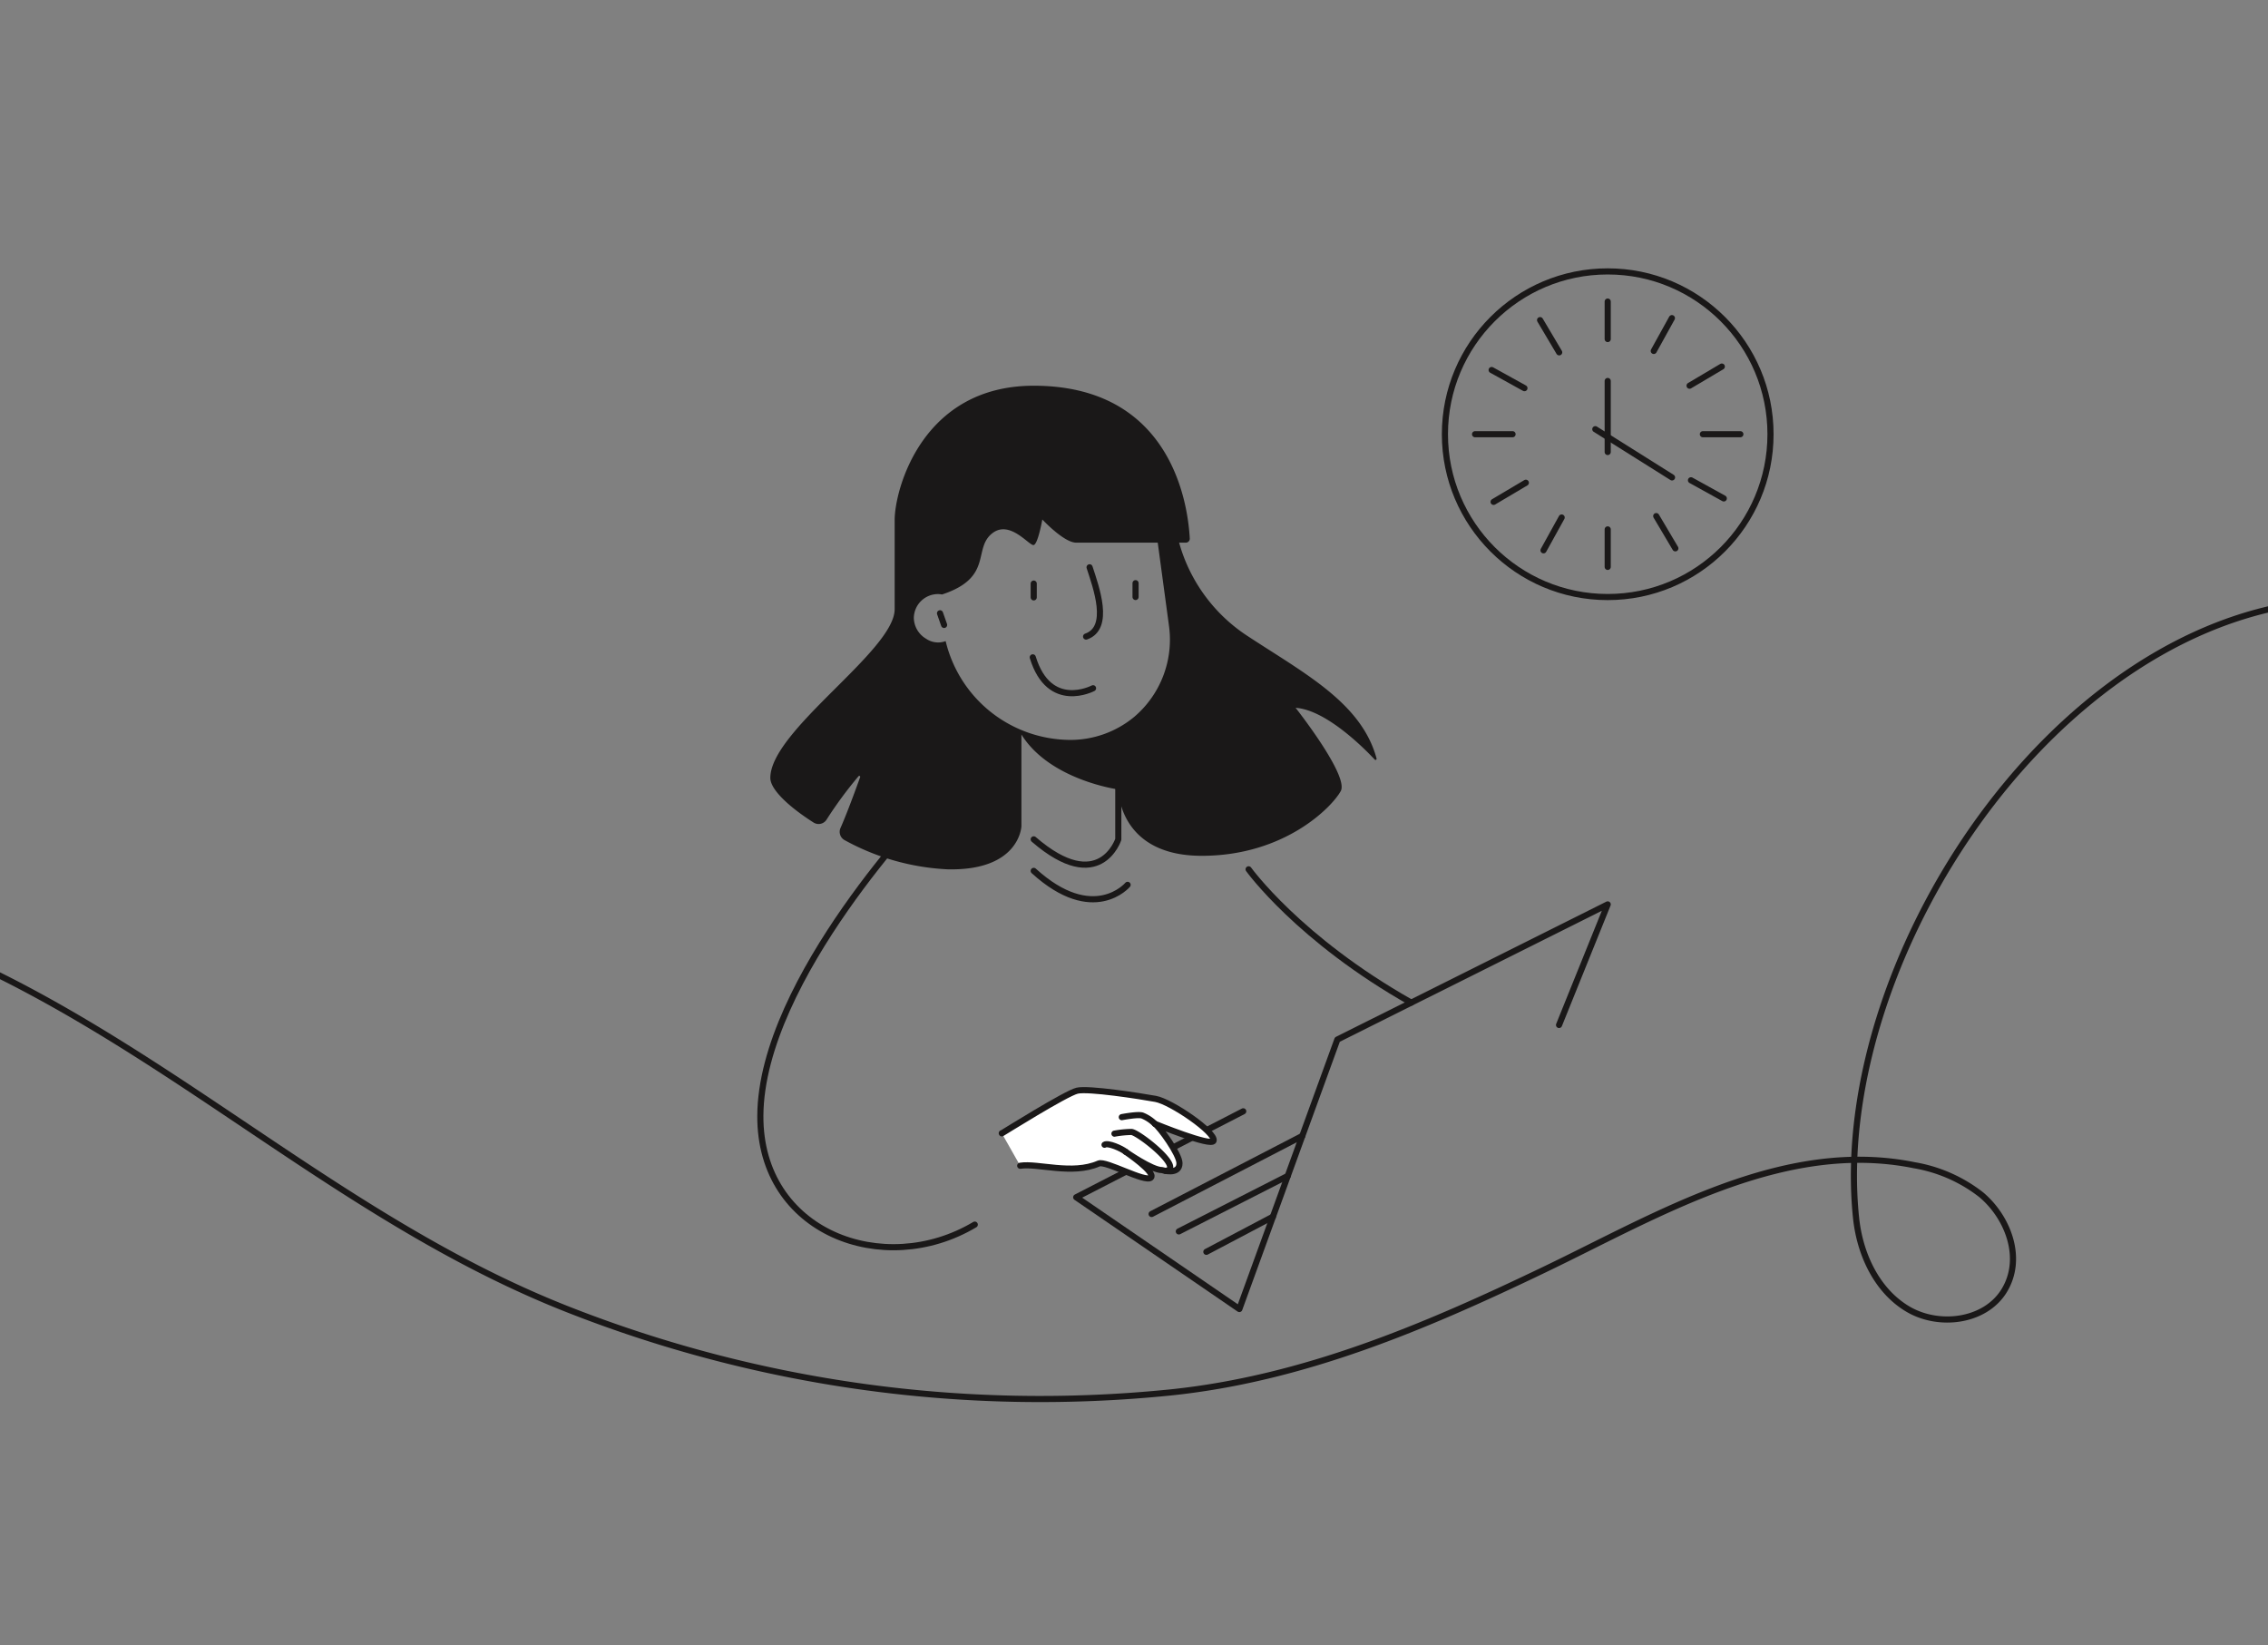 <svg xmlns="http://www.w3.org/2000/svg" xmlns:xlink="http://www.w3.org/1999/xlink" width="369.805" height="268.239" viewBox="0 0 369.805 268.239"><rect x="0" y="0" width="369.805" height="268.239" fill="#808080" stroke="none"/><defs><clipPath id="a"><rect width="369.805" height="268.239" transform="translate(489.903 1237.026)" fill="none"/></clipPath></defs><g transform="translate(-489.903 -1237.026)"><g clip-path="url(#a)"><path d="M641.532,1368.216s-27.539,28.344-27.653,50.716c-.1,19.09,20.15,26.574,34.964,17.742" fill="none" stroke="#1a1818" stroke-linecap="round" stroke-linejoin="round" stroke-width="1"/><path d="M693.492,1378.749s8.167,11.38,26.514,21.736" fill="none" stroke="#1a1818" stroke-linecap="round" stroke-linejoin="round" stroke-width="1"/><path d="M667.563,1329.512c1.044,3.226,3.511,9.869-.569,11.292" fill="none" stroke="#1a1818" stroke-linecap="round" stroke-linejoin="round" stroke-width="1"/><line y2="2.251" transform="translate(658.454 1332.166)" fill="none" stroke="#1a1818" stroke-linecap="round" stroke-linejoin="round" stroke-width="1"/><line y2="2.251" transform="translate(675.06 1332.1)" fill="none" stroke="#1a1818" stroke-linecap="round" stroke-linejoin="round" stroke-width="1"/><line x2="0.664" y2="1.898" transform="translate(643.176 1337.009)" fill="none" stroke="#1a1818" stroke-linecap="round" stroke-linejoin="round" stroke-width="1"/><path d="M672.245,1361.364v12.5s-3.037,9.287-13.791,0" fill="none" stroke="#1a1818" stroke-linecap="round" stroke-linejoin="round" stroke-width="1"/><path d="M673.763,1381.281s-5.567,6.579-15.309-2.278" fill="none" stroke="#1a1818" stroke-linecap="round" stroke-linejoin="round" stroke-width="1"/><path d="M744.11,1404.129l7.936-19.659-44.084,22.036-15.979,43.931-26.6-18.219,27.235-14.016" fill="none" stroke="#1a1818" stroke-linecap="round" stroke-linejoin="round" stroke-width="1"/><line x1="24.57" y2="12.726" transform="translate(677.677 1422.216)" fill="none" stroke="#1a1818" stroke-linecap="round" stroke-linejoin="round" stroke-width="1"/><line x1="17.762" y2="9.049" transform="translate(682.113 1428.735)" fill="none" stroke="#1a1818" stroke-linecap="round" stroke-linejoin="round" stroke-width="1"/><line x1="10.853" y2="5.725" transform="translate(686.604 1435.385)" fill="none" stroke="#1a1818" stroke-linecap="round" stroke-linejoin="round" stroke-width="1"/><path d="M668.127,1349.23s-7.127,3.78-9.827-5.039" fill="none" stroke="#1a1818" stroke-linecap="round" stroke-linejoin="round" stroke-width="1"/><path d="M615.508,1363.854c0,1.824,2.863,4.6,7.051,7.27a1.533,1.533,0,0,0,2.131-.495,66.159,66.159,0,0,1,5.2-7.056.153.153,0,0,1,.261.152c-.613,1.714-2.1,5.8-3.2,8.285a1.545,1.545,0,0,0,.7,2,38.677,38.677,0,0,0,16.734,4.74c11.81.279,12.065-7.026,12.065-7.026v-14.95c4.65,7.459,15.8,8.957,15.8,8.957s0,10.817,13.6,10.817,21.315-8.043,22.671-10.562-7.363-13.564-7.363-13.564c4.954.331,11.175,6.594,12.9,8.437a.177.177,0,0,0,.3-.165c-2.42-9.03-11.686-13.845-20.868-19.87a26.734,26.734,0,0,1-11.327-15.328h1.087a.649.649,0,0,0,.649-.686c-.423-7.648-4.222-24.9-25.447-24.9-18.287,0-22.672,17.052-22.672,21.9v14.533C635.782,1343.121,615.508,1356.1,615.508,1363.854Zm23.4-26.153a3.943,3.943,0,0,1,3.942-3.824,3.889,3.889,0,0,1,.661.067c8.429-2.783,4.941-7.481,8.215-10,2.872-2.209,6.027,2.132,6.731,1.938s1.4-4.166,1.4-4.166,3.513,3.779,5.525,3.779h13.294l1.816,13.431a16.521,16.521,0,0,1-5.656,14.976,16.285,16.285,0,0,1-10.4,3.751h0a20.992,20.992,0,0,1-20.341-16.109,3.486,3.486,0,0,1-3.189-.386A4.029,4.029,0,0,1,638.905,1337.7Z" fill="#1a1818"/><circle cx="26.544" cy="26.544" r="26.544" transform="translate(725.502 1281.273)" fill="none" stroke="#1a1818" stroke-linecap="round" stroke-linejoin="round" stroke-width="1"/><line y2="11.58" transform="translate(752.045 1299.136)" fill="none" stroke="#1a1818" stroke-linecap="round" stroke-linejoin="round" stroke-width="1"/><line x2="12.51" y2="7.861" transform="translate(750.023 1306.997)" fill="none" stroke="#1a1818" stroke-linecap="round" stroke-linejoin="round" stroke-width="1"/><line y2="6.113" transform="translate(752.045 1286.188)" fill="none" stroke="#1a1818" stroke-linecap="round" stroke-linejoin="round" stroke-width="1"/><line y2="6.113" transform="translate(752.045 1323.332)" fill="none" stroke="#1a1818" stroke-linecap="round" stroke-linejoin="round" stroke-width="1"/><line x1="6.113" transform="translate(767.561 1307.816)" fill="none" stroke="#1a1818" stroke-linecap="round" stroke-linejoin="round" stroke-width="1"/><line x1="6.113" transform="translate(730.417 1307.816)" fill="none" stroke="#1a1818" stroke-linecap="round" stroke-linejoin="round" stroke-width="1"/><line x1="2.958" y2="5.349" transform="translate(759.554 1288.89)" fill="none" stroke="#1a1818" stroke-linecap="round" stroke-linejoin="round" stroke-width="1"/><line x1="2.958" y2="5.349" transform="translate(741.578 1321.394)" fill="none" stroke="#1a1818" stroke-linecap="round" stroke-linejoin="round" stroke-width="1"/><line x1="5.349" y1="2.958" transform="translate(765.623 1315.325)" fill="none" stroke="#1a1818" stroke-linecap="round" stroke-linejoin="round" stroke-width="1"/><line x1="5.349" y1="2.958" transform="translate(733.119 1297.349)" fill="none" stroke="#1a1818" stroke-linecap="round" stroke-linejoin="round" stroke-width="1"/><line x1="5.258" y2="3.117" transform="translate(765.392 1296.788)" fill="none" stroke="#1a1818" stroke-linecap="round" stroke-linejoin="round" stroke-width="1"/><line x1="5.258" y2="3.117" transform="translate(733.44 1315.728)" fill="none" stroke="#1a1818" stroke-linecap="round" stroke-linejoin="round" stroke-width="1"/><line x1="3.117" y1="5.258" transform="translate(759.957 1321.163)" fill="none" stroke="#1a1818" stroke-linecap="round" stroke-linejoin="round" stroke-width="1"/><line x1="3.117" y1="5.258" transform="translate(741.017 1289.211)" fill="none" stroke="#1a1818" stroke-linecap="round" stroke-linejoin="round" stroke-width="1"/><path d="M653.245,1421.774l.012.022c.3-.17,10.457-6.532,12.281-6.957,1.852-.432,10.23.876,12.786,1.338s9.875,5.5,9.459,6.826c-.327,1.042-9.573-2.763-9.573-2.763.831.564,4,4.962,4.011,6.417.014,2.023-2.846,1.125-2.846,1.125-1.646.032-5.925-2.981-5.925-2.981s5.022,3.387,4.1,4.221-7.336-2.822-8.5-2.31c-4.316,1.893-9.932-.091-12.8.364" fill="#fff" stroke="#1a1818" stroke-linecap="round" stroke-linejoin="round" stroke-width="1"/><path d="M680.652,1427.472" fill="#fff" stroke="#1a1818" stroke-linecap="round" stroke-linejoin="round" stroke-width="1"/><path d="M679.94,1427.912c3.172-.338-4.458-6.324-5.57-6.346a17.232,17.232,0,0,0-2.751.278" fill="none" stroke="#1a1818" stroke-linecap="round" stroke-linejoin="round" stroke-width="1"/><path d="M673.45,1424.8h0c-.6-.509-2.9-1.54-3.447-1.147" fill="#fff" stroke="#1a1818" stroke-linecap="round" stroke-linejoin="round" stroke-width="1"/><path d="M678.21,1420.24a6.165,6.165,0,0,0-2.025-1.341c-.668-.268-3.367.254-3.367.254" fill="#fff" stroke="#1a1818" stroke-linecap="round" stroke-linejoin="round" stroke-width="1"/><path d="M875.474,1334.9c-47.3-2.31-87.476,57.219-82.93,100.707.613,5.856,3.35,11.8,8.407,14.813s12.554,2.093,15.685-2.894c3.3-5.261.71-12.038-3.7-15.732a24.329,24.329,0,0,0-10.888-4.8c-21.354-4.34-41.8,8.12-60.292,17-19.487,9.358-39.363,17.816-61.083,20.048a210.4,210.4,0,0,1-98.1-13.515c-32.8-12.877-58.416-36.5-89.31-52.71q-1.5-.786-3.012-1.544c-3.419-1.71-6.9-3.3-10.453-4.708" fill="none" stroke="#1a1818" stroke-linecap="round" stroke-linejoin="round" stroke-width="1"/></g></g></svg>